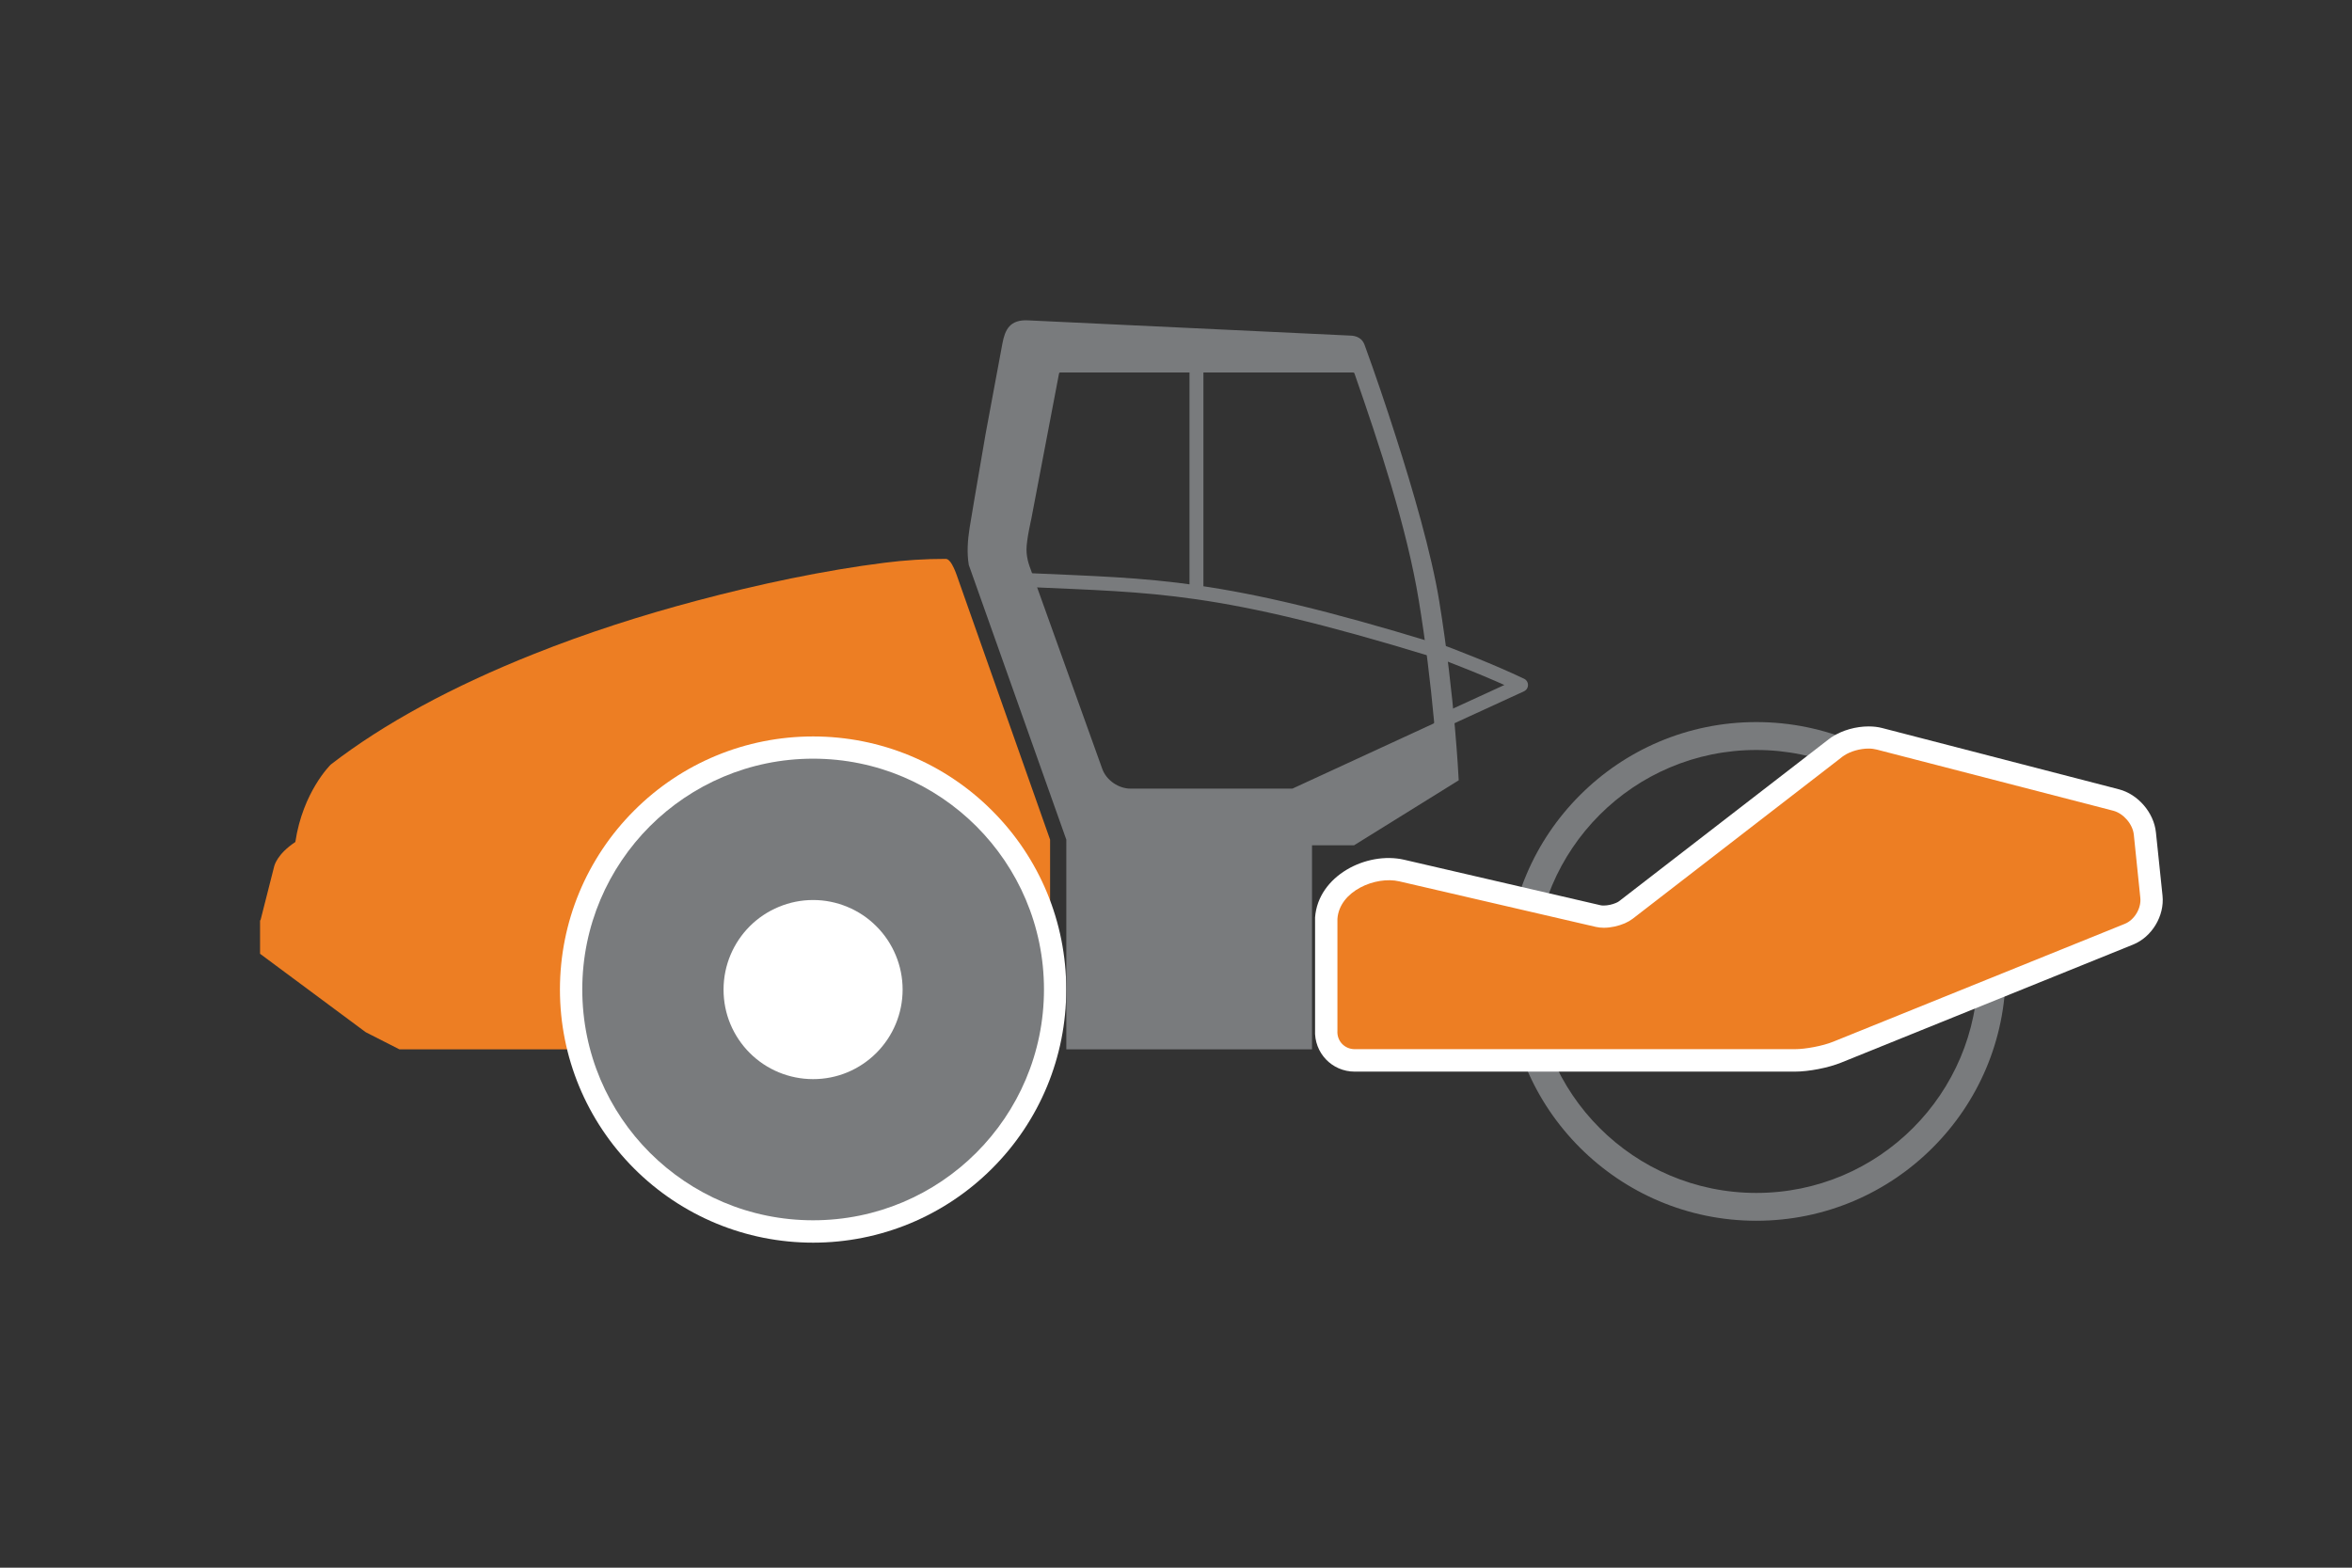 <?xml version="1.0" encoding="utf-8"?>
<!-- Generator: Adobe Illustrator 24.1.3, SVG Export Plug-In . SVG Version: 6.00 Build 0)  -->
<svg version="1.1" id="Layer_1" xmlns="http://www.w3.org/2000/svg" xmlns:xlink="http://www.w3.org/1999/xlink" x="0px" y="0px"
	 viewBox="0 0 300 200" style="enable-background:new 0 0 300 200;" xml:space="preserve">
<rect x="0" y="0" width="300" height="200" fill="#333333" stroke="none"/>
<style type="text/css">
	.st0{fill-rule:evenodd;clip-rule:evenodd;fill:#ED7E23;}
	.st1{fill-rule:evenodd;clip-rule:evenodd;fill:#FFFFFF;}
	.st2{fill:none;stroke:#797B7D;stroke-width:1.776;stroke-linejoin:round;}
	.st3{fill-rule:evenodd;clip-rule:evenodd;fill:#797B7D;}
</style>
<g id="Layer_2_1_">
	<g id="brand-selector_x2F_hamm">
		<g id="Group-25" transform="translate(36, 61)">
			<path id="Fill-1_2_" class="st0" d="M97.94,72.87V46.12L86.3,13.14c-0.23-0.64-0.89-2.84-1.67-2.84c-2.65,0-5.17,0.16-7.78,0.49
				c-7.71,0.97-16.12,2.75-23.97,4.84c-7.1,1.89-13.98,4.09-20.82,6.82c-10.27,4.09-19.12,8.86-25.87,14.09
				c-0.03,0.03-3.56,3.47-4.52,9.88c-2.36,1.56-2.68,3.06-2.69,3.08l-1.75,6.89l-0.06,0.02v4.27l13.47,10l4.3,2.19h22.17
				c-0.65-2.43-1-4.99-1-7.63c0-8.13,3.3-15.5,8.63-20.82c5.33-5.33,12.69-8.63,20.82-8.63c8.14,0,15.5,3.3,20.83,8.63
				s8.62,12.69,8.62,20.82c0,2.64-0.35,5.19-1,7.63H97.94z"/>
			<g id="Group-5" transform="translate(9, 12.164)">
				<g id="Clip-4_1_">
				</g>
				<path id="Fill-3_2_" class="st1" d="M58.71,20.79c8.59,0,16.76,3.38,22.83,9.46C87.62,36.32,91,44.49,91,53.08
					s-3.38,16.76-9.46,22.83c-6.07,6.07-14.24,9.46-22.83,9.46s-16.76-3.39-22.83-9.46c-6.07-6.08-9.46-14.24-9.46-22.83
					s3.39-16.76,9.46-22.83C41.95,24.17,50.12,20.79,58.71,20.79"/>
			</g>
			<path id="Fill-6_1_" class="st1" d="M67.71,35.79c8.13,0,15.5,3.3,20.82,8.62c5.33,5.33,8.63,12.69,8.63,20.82
				c0,8.14-3.3,15.5-8.63,20.83c-5.33,5.33-12.69,8.62-20.82,8.62s-15.49-3.3-20.82-8.62c-5.33-5.33-8.62-12.69-8.62-20.83
				c0-8.13,3.3-15.49,8.62-20.82C52.22,39.09,59.58,35.79,67.71,35.79"/>
			<path id="Stroke-8" class="st2" d="M146.45,21.63c3.05,1.11,7.86,3,11.56,4.76l-10.54,4.84"/>
			<path id="Fill-10_1_" class="st3" d="M142.04-5.3c2.15,6.7,4.55,14.92,5.54,21.02c0.99,6.1,1.62,11.84,1.99,16.04
				c0.33,3.76,0.47,6.29,0.49,6.79l-13.35,8.29h-5.36v26.03h-31.34V46.12L87.57,11.07c-0.26-1.55-0.14-3.15,0.1-4.7
				c0-0.01,0.98-5.91,2.04-11.99l2.15-11.57c0.33-1.75,0.95-3.05,3.25-2.94l41.03,1.94c0.91,0,1.62,0.37,1.91,1.18
				C139.46-13.14,140.78-9.23,142.04-5.3L142.04-5.3z M99.23-13.48c-0.08,0-0.14,0.06-0.15,0.13L95.54,5.22
				c0,0.01-0.61,2.62-0.61,3.89c0,1.28,0.48,2.37,0.48,2.38l9.18,25.59c0.54,1.51,2.13,2.53,3.6,2.53c6.86,0,13.73,0,20.59,0
				c0.03,0,0.05,0,0.09-0.01l17.97-8.29c0.06-0.03,0.1-0.09,0.09-0.15c-0.48-5.18-1.11-10.36-1.95-15.49
				c-1.54-9.43-5.07-19.97-8.22-29.04c-0.03-0.06-0.08-0.11-0.15-0.11C136.61-13.48,99.23-13.48,99.23-13.48z"/>
			<path id="Stroke-12" class="st2" d="M146.61,21.85c-27.25-8.34-35.22-8.1-51.5-8.85 M116.61,14.45v-28.22"/>
			<path id="Fill-14_1_" class="st3" d="M188.02,31.12c8.79,0,16.74,3.56,22.49,9.31c5.76,5.76,9.32,13.71,9.32,22.5
				s-3.56,16.74-9.32,22.49c-5.75,5.76-13.71,9.32-22.49,9.32s-16.73-3.56-22.49-9.32c-5.76-5.75-9.32-13.71-9.32-22.49
				s3.56-16.74,9.32-22.49C171.28,34.68,179.23,31.12,188.02,31.12 M208,42.95c-5.11-5.11-12.18-8.27-19.98-8.27
				c-7.8,0-14.87,3.16-19.98,8.27s-8.28,12.18-8.28,19.98s3.17,14.87,8.28,19.98s12.18,8.28,19.98,8.28
				c7.81,0,14.87-3.16,19.98-8.28c5.11-5.11,8.28-12.18,8.28-19.98S213.11,48.06,208,42.95"/>
			<g id="Group-18" transform="translate(32, 12.164)">
				<g id="Clip-17">
				</g>
				<path id="Fill-16_1_" class="st1" d="M99.74,58.25V43.98v-0.1c0.38-5.31,6.57-8.47,11.37-7.36l25.07,5.81
					c0.12,0.03,0.26,0.03,0.38,0.03c0.51,0,1.09-0.13,1.55-0.33c0.12-0.05,0.29-0.13,0.39-0.21l26.75-20.67
					c0.1-0.08,0.19-0.14,0.29-0.21l0.03-0.03l0.09-0.05c1.33-0.88,3.1-1.35,4.68-1.35c0.59,0,1.19,0.06,1.75,0.21
					c10.06,2.6,20.11,5.2,30.17,7.81c2.45,0.63,4.47,2.98,4.73,5.5l0.84,8.06c0.27,2.59-1.35,5.29-3.77,6.26l-37.19,15.04
					c-1.68,0.68-4.15,1.16-5.96,1.16h-56.12C101.88,63.55,99.6,61.14,99.74,58.25"/>
			</g>
			<path id="Fill-19_2_" class="st0" d="M237,53.54l-0.83-8.06c-0.14-1.34-1.32-2.71-2.62-3.05c-10.05-2.6-20.11-5.2-30.16-7.8
				c-0.31-0.08-0.66-0.13-1.04-0.13c-1.11,0-2.32,0.35-3.12,0.88l-0.01,0.01l-0.08,0.05c-0.04,0.03-0.08,0.05-0.12,0.08l-0.42,0.33
				l-26.36,20.37c-0.28,0.21-0.62,0.41-0.99,0.57c-0.81,0.35-1.78,0.57-2.68,0.57c-0.37,0-0.72-0.04-1.02-0.11l-25.07-5.81
				c-3-0.7-7.64,1.21-7.89,4.79v14.26c-0.09,1.3,0.9,2.36,2.21,2.36h21.94h2.24h31.94c1.4,0,3.6-0.42,4.9-0.95l37.2-15.04
				C236.24,56.37,237.14,54.88,237,53.54"/>
			<path id="Fill-21_2_" class="st3" d="M67.71,35.79c8.14,0,15.49,3.3,20.82,8.62c5.33,5.33,8.63,12.69,8.63,20.82
				c0,8.14-3.3,15.5-8.63,20.83c-5.33,5.33-12.69,8.62-20.82,8.62s-15.49-3.3-20.82-8.62c-5.33-5.33-8.62-12.69-8.62-20.83
				c0-8.13,3.3-15.49,8.62-20.82C52.22,39.09,59.58,35.79,67.71,35.79"/>
			<path id="Fill-23_2_" class="st1" d="M72.07,54.69c1.41,0.58,2.67,1.43,3.71,2.48c1.05,1.04,1.9,2.31,2.48,3.71
				c0.56,1.35,0.87,2.83,0.87,4.37c0,1.54-0.31,3.02-0.87,4.37c-0.58,1.4-1.43,2.66-2.48,3.71l0,0c-1.05,1.05-2.31,1.9-3.71,2.48
				c-1.35,0.56-2.82,0.86-4.36,0.86s-3.02-0.31-4.36-0.86c-1.41-0.58-2.67-1.43-3.72-2.48l0,0c-1.05-1.05-1.9-2.31-2.48-3.71
				c-0.56-1.35-0.86-2.82-0.86-4.37c0-3.15,1.28-6.01,3.34-8.08c1.05-1.05,2.31-1.9,3.72-2.48c1.35-0.56,2.82-0.87,4.36-0.87
				S70.72,54.13,72.07,54.69"/>
		</g>
	</g>
</g>
<g id="Layer_3">
</g>
</svg>
